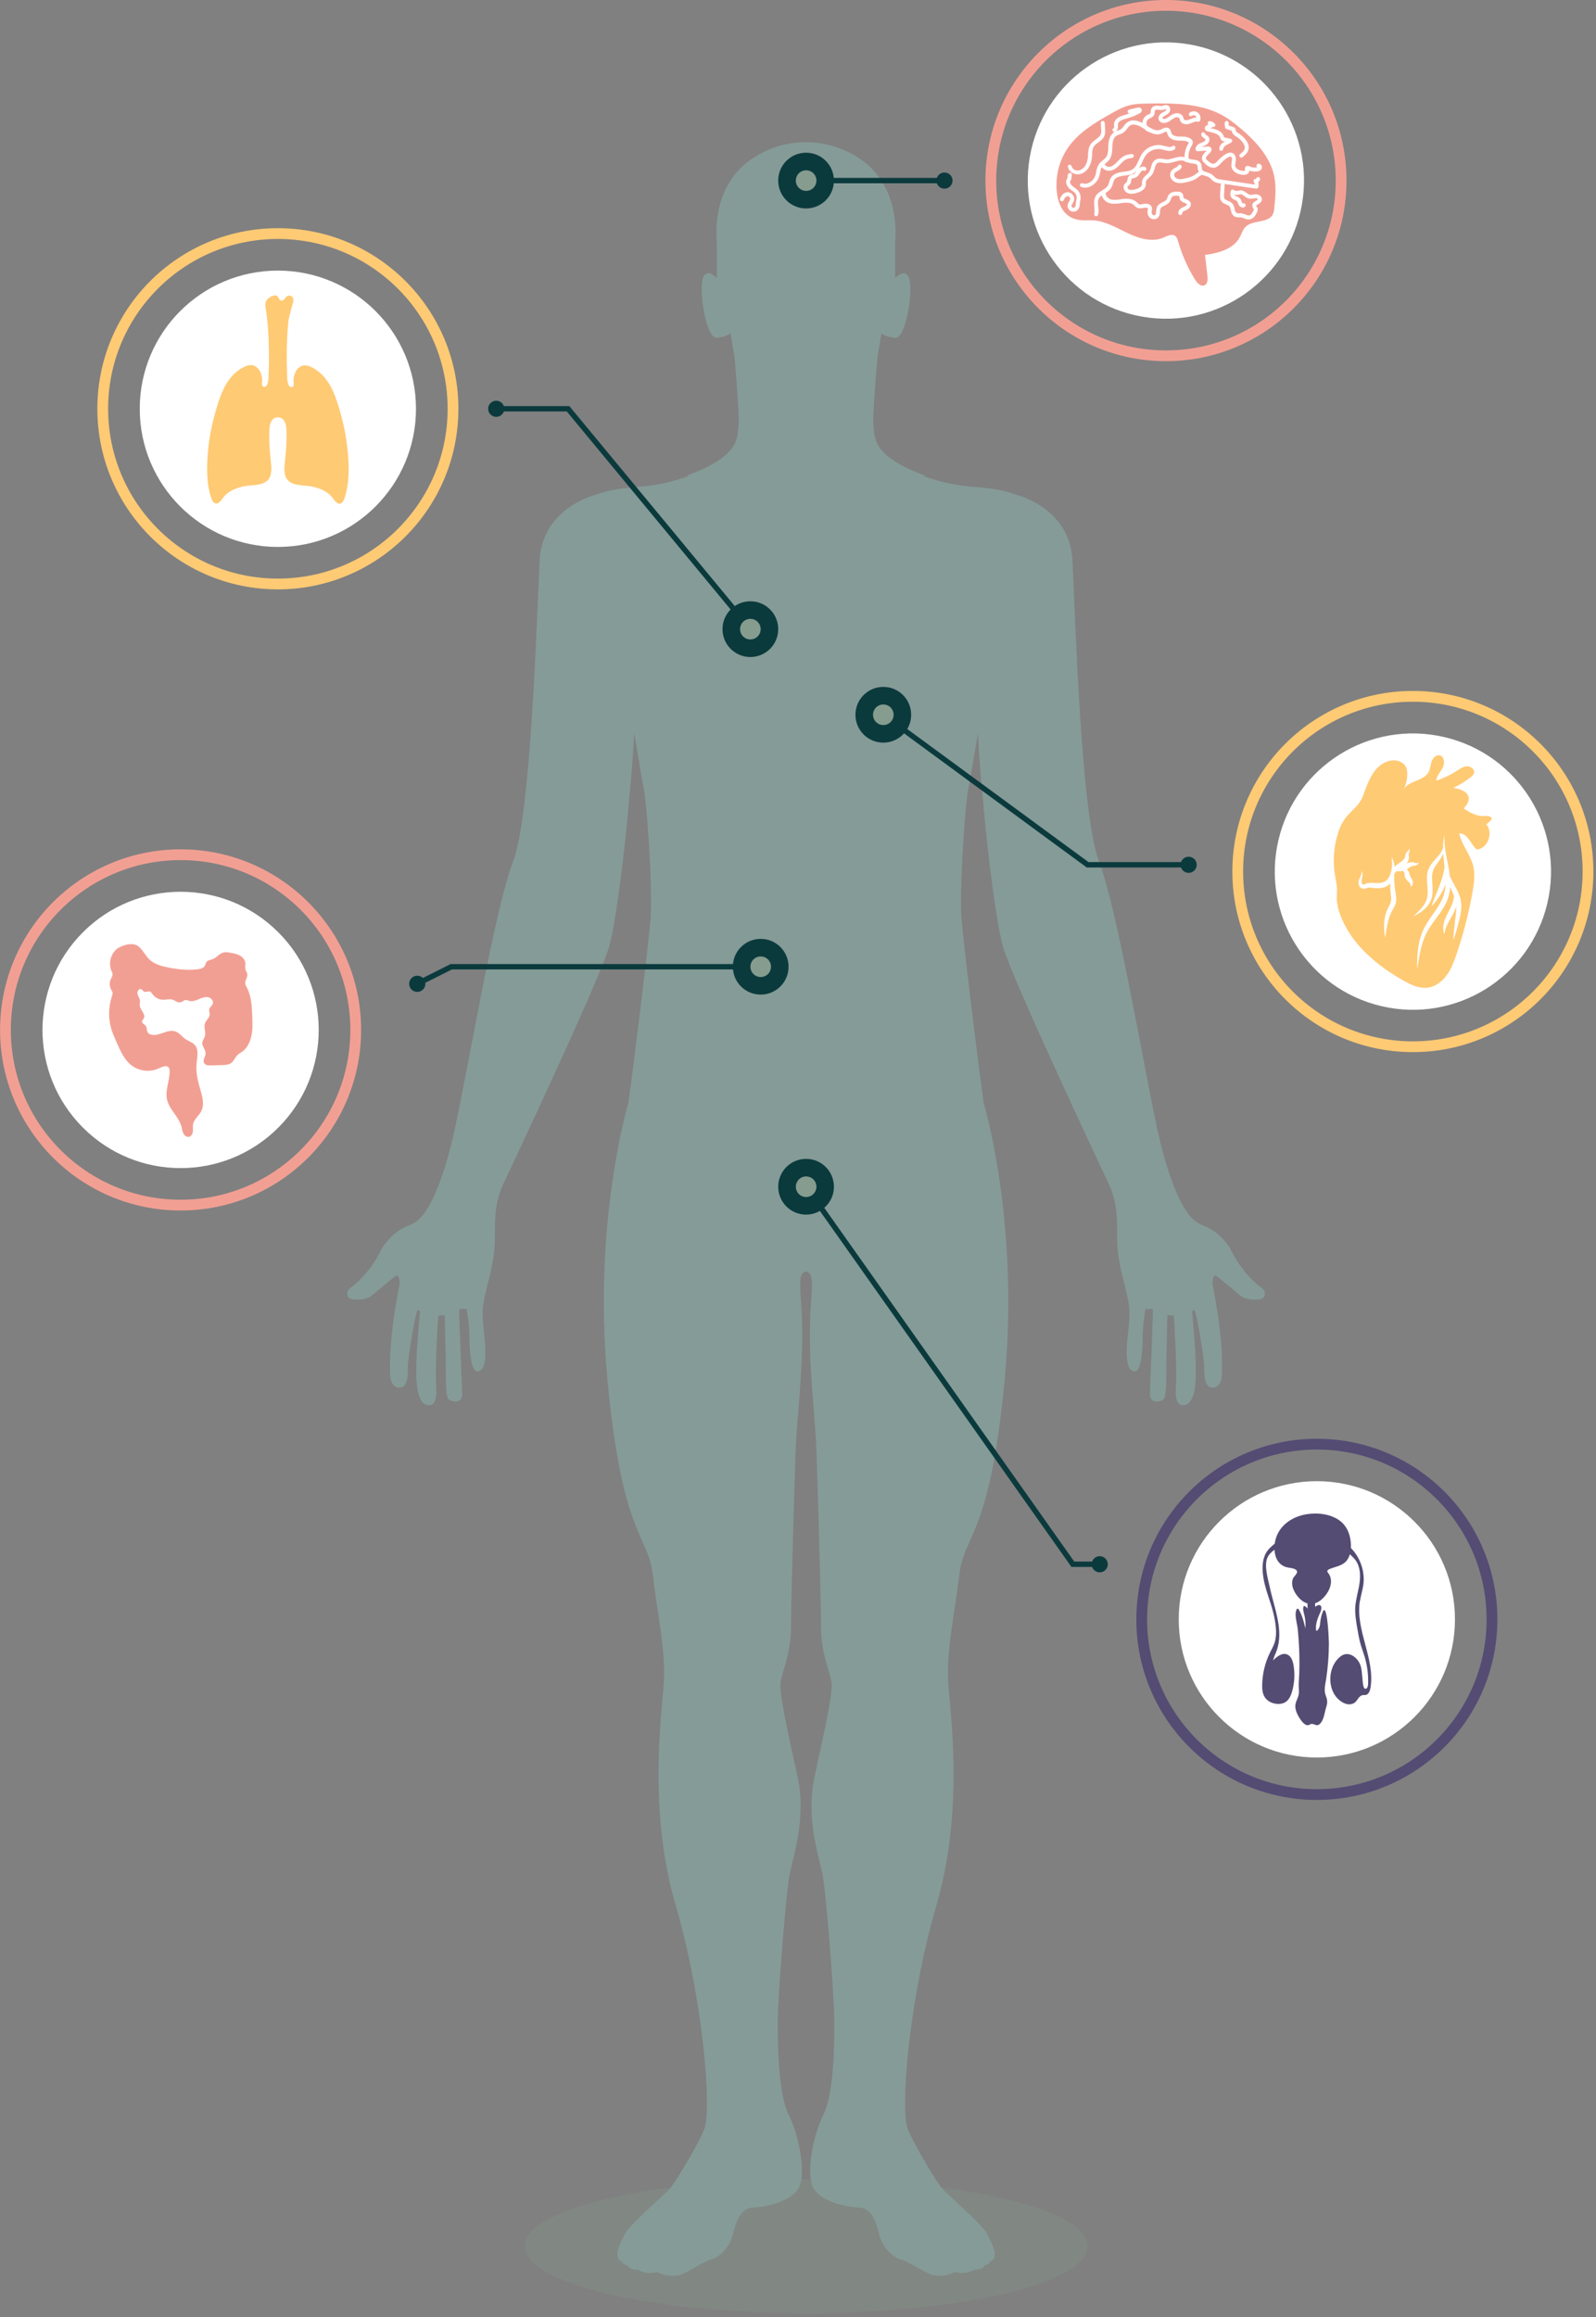 <svg width="144" height="209" viewBox="0 0 144 209" fill="none" xmlns="http://www.w3.org/2000/svg">
<rect x="0" y="0" width="144" height="209" fill="#808080" stroke="none"/>
<g clip-path="url(#clip0_3669_11355)">
<g style="mix-blend-mode:multiply" opacity="0.27">
<path d="M72.728 208.626C86.759 208.626 98.133 205.923 98.133 202.588C98.133 199.252 86.759 196.549 72.728 196.549C58.698 196.549 47.324 199.252 47.324 202.588C47.324 205.923 58.698 208.626 72.728 208.626Z" fill="#859C8E"/>
</g>
<path d="M61.913 42.912C66.755 41.152 66.502 39.519 66.629 38.449C66.755 37.379 66.249 31.973 66.249 31.973C66.249 31.973 66.279 32.318 65.914 30.052C65.642 30.266 65.233 30.417 64.679 30.465C63.678 30.548 63.041 26.148 63.415 25.098C63.794 24.047 64.679 25.098 64.679 25.098V21.908C64.441 19.04 65.253 16.176 67.669 14.445C70.538 12.393 74.287 12.296 77.281 14.124C80.024 15.796 81.02 18.811 80.763 21.913V25.102C80.763 25.102 81.648 24.052 82.027 25.102C82.406 26.153 81.764 30.553 80.763 30.47C80.213 30.422 79.805 30.276 79.528 30.057C79.163 32.323 79.192 31.977 79.192 31.977C79.192 31.977 78.692 37.384 78.813 38.454C78.939 39.523 78.687 41.157 83.529 42.917H83.276C87.244 44.361 88.766 43.564 91.673 44.614C92.262 44.77 96.526 46.058 96.759 50.507C97.012 55.286 97.513 73.397 99.151 77.676C100.79 81.955 103.051 95.413 104.31 101.325C104.31 101.325 105.19 105.978 106.702 108.682C108.209 111.385 108.841 109.688 110.917 112.454C110.917 112.454 111.953 114.813 113.81 116.135C113.81 116.135 114.253 116.388 114.092 116.889C113.937 117.389 112.425 117.268 111.953 116.889C111.481 116.509 109.814 115.065 109.658 115.031C109.502 115.002 109.313 115.474 109.439 116.067C109.566 116.665 110.353 120.564 110.256 123.676C110.256 123.676 110.348 125.091 109.468 125.154C108.588 125.217 108.652 123.803 108.652 123.205C108.652 122.606 108.024 118.581 107.772 118.143L107.553 118.27C107.553 118.27 107.898 121.76 107.898 123.647C107.898 125.533 107.582 126.632 106.862 126.73C106.138 126.822 106.012 126.068 106.109 124.78C106.201 123.491 105.953 118.931 105.89 118.649L105.326 118.62C105.326 118.62 105.263 121.605 105.234 122.772C105.204 123.939 105.297 125.918 104.981 126.2C104.665 126.482 103.756 126.579 103.756 125.791C103.756 125.003 104.072 118.211 104.008 118.056H103.347C103.347 118.056 103.094 119.563 103.094 120.569C103.094 121.576 103.002 123.652 102.404 123.681C101.806 123.71 101.49 122.864 101.743 120.569C101.995 118.274 101.995 117.992 101.49 115.979C100.989 113.967 100.765 112.994 100.799 111.108C100.829 109.221 100.581 107.996 100.109 106.926C100.109 106.926 91.304 88.309 90.487 85.353C89.67 82.397 88.727 73.091 88.727 72.459C88.727 72.269 88.401 69.683 88.236 66.129L87.443 70.762C87.103 71.871 86.558 79.879 86.753 82.854C86.86 84.488 88.26 96.06 88.766 99.521C88.766 99.521 91.975 110.15 90.652 124.362C89.33 138.574 87.006 138.326 86.563 141.972C86.121 145.619 85.367 148.954 85.557 151.784C85.746 154.613 87.001 163.229 84.487 171.845C81.973 180.46 81.215 190.335 81.91 192.032C82.606 193.729 84.614 196.938 84.993 197.375C85.372 197.818 88.639 200.648 89.019 201.401C89.019 201.401 89.709 202.626 89.743 203.195C89.772 203.759 89.553 203.92 89.364 203.949C89.364 203.949 89.237 204.294 88.863 204.294C88.863 204.294 88.644 204.766 87.92 204.703C87.92 204.703 87.195 205.203 86.16 204.921C86.16 204.921 84.871 205.626 83.675 205.009C82.479 204.387 81.818 203.915 81.191 203.759C80.563 203.604 79.586 202.626 79.333 201.557C79.081 200.487 78.643 199.135 77.539 199.106C76.44 199.077 73.64 198.542 73.231 196.967C72.823 195.392 73.421 192.47 74.301 190.709C75.181 188.949 75.308 184.768 75.273 182.157C75.244 179.546 74.52 170.551 74.204 169.015C73.888 167.474 72.697 163.954 73.479 160.302C74.262 156.651 75.176 152.785 75.021 151.716C74.865 150.646 74.077 149.202 74.077 146.654C74.077 144.107 73.761 133.604 73.669 130.901C73.577 128.198 73.042 124.026 73.071 120.064C73.1 116.402 73.64 114.89 72.726 114.681C71.812 114.89 72.351 116.398 72.381 120.064C72.41 124.026 71.88 128.193 71.782 130.901C71.69 133.604 71.374 144.107 71.374 146.654C71.374 149.202 70.587 150.646 70.431 151.716C70.275 152.785 71.184 156.651 71.972 160.302C72.76 163.949 71.564 167.474 71.248 169.015C70.932 170.556 70.212 179.551 70.178 182.157C70.149 184.768 70.27 188.949 71.15 190.709C72.031 192.47 72.629 195.397 72.22 196.967C71.812 198.537 69.011 199.072 67.912 199.106C66.814 199.135 66.371 200.492 66.118 201.557C65.865 202.626 64.893 203.599 64.261 203.759C63.629 203.92 62.972 204.387 61.776 205.009C60.58 205.631 59.292 204.921 59.292 204.921C58.256 205.203 57.532 204.703 57.532 204.703C56.807 204.766 56.589 204.294 56.589 204.294C56.209 204.294 56.088 203.949 56.088 203.949C55.898 203.92 55.679 203.759 55.709 203.195C55.738 202.631 56.433 201.401 56.433 201.401C56.812 200.648 60.08 197.818 60.459 197.375C60.838 196.933 62.851 193.729 63.541 192.032C64.232 190.335 63.478 180.46 60.964 171.845C58.451 163.229 59.705 154.613 59.895 151.784C60.084 148.954 59.331 145.619 58.888 141.972C58.446 138.326 56.122 138.574 54.799 124.362C53.477 110.15 56.686 99.521 56.686 99.521C57.187 96.064 58.592 84.488 58.699 82.854C58.893 79.879 58.349 71.871 58.008 70.762L57.216 66.129C57.046 69.683 56.725 72.269 56.725 72.459C56.725 73.086 55.782 82.397 54.965 85.353C54.148 88.309 45.343 106.926 45.343 106.926C44.871 107.996 44.618 109.221 44.652 111.108C44.681 112.994 44.463 113.971 43.962 115.979C43.461 117.992 43.461 118.274 43.709 120.569C43.962 122.864 43.646 123.715 43.048 123.681C42.45 123.652 42.357 121.576 42.357 120.569C42.357 119.563 42.104 118.056 42.104 118.056H41.443C41.38 118.211 41.696 125.003 41.696 125.791C41.696 126.579 40.782 126.482 40.471 126.2C40.155 125.918 40.252 123.934 40.218 122.772C40.189 121.61 40.126 118.62 40.126 118.62L39.562 118.649C39.498 118.931 39.246 123.491 39.343 124.78C39.44 126.068 39.314 126.822 38.589 126.73C37.865 126.637 37.554 125.533 37.554 123.647C37.554 121.76 37.899 118.27 37.899 118.27L37.68 118.143C37.427 118.586 36.8 122.606 36.8 123.205C36.8 123.803 36.863 125.217 35.983 125.154C35.103 125.091 35.195 123.676 35.195 123.676C35.103 120.564 35.886 116.665 36.012 116.067C36.139 115.469 35.949 114.997 35.794 115.031C35.638 115.061 33.97 116.509 33.499 116.889C33.027 117.268 31.52 117.389 31.359 116.889C31.199 116.388 31.641 116.135 31.641 116.135C33.499 114.813 34.534 112.454 34.534 112.454C36.61 109.688 37.237 111.385 38.75 108.682C40.257 105.978 41.142 101.325 41.142 101.325C42.401 95.413 44.662 81.955 46.3 77.676C47.939 73.397 48.44 55.286 48.693 50.507C48.926 46.058 53.19 44.77 53.778 44.614C56.686 43.564 58.208 44.361 62.175 42.917" fill="#859B97"/>
<path d="M75.242 16.287C75.242 17.673 74.119 18.801 72.728 18.801C71.338 18.801 70.215 17.678 70.215 16.287C70.215 14.897 71.338 13.773 72.728 13.773C74.119 13.773 75.242 14.897 75.242 16.287Z" fill="#0B3A3D"/>
<path d="M73.662 16.287C73.662 16.798 73.249 17.216 72.733 17.216C72.218 17.216 71.805 16.802 71.805 16.287C71.805 15.772 72.218 15.358 72.733 15.358C73.249 15.358 73.662 15.772 73.662 16.287Z" fill="#859C8E"/>
<path d="M74.438 16.287H85.246" stroke="#0B3A3D" stroke-width="0.486" stroke-miterlimit="10"/>
<path d="M85.214 17.016C85.617 17.016 85.943 16.69 85.943 16.287C85.943 15.884 85.617 15.558 85.214 15.558C84.811 15.558 84.484 15.884 84.484 16.287C84.484 16.69 84.811 17.016 85.214 17.016Z" fill="#0B3A3D"/>
<path d="M117.472 18.409C118.646 11.628 114.1 5.179 107.319 4.005C100.537 2.831 94.088 7.377 92.914 14.159C91.741 20.94 96.287 27.389 103.068 28.563C109.849 29.737 116.298 25.191 117.472 18.409Z" fill="white"/>
<path d="M105.2 32.089C113.927 32.089 121.002 25.014 121.002 16.287C121.002 7.56 113.927 0.485 105.2 0.485C96.473 0.485 89.398 7.56 89.398 16.287C89.398 25.014 96.473 32.089 105.2 32.089Z" stroke="#F29F93" stroke-width="0.972" stroke-miterlimit="10"/>
<path d="M114.989 16C114.625 14.075 113.146 12.562 111.625 11.328C111.289 11.055 110.944 10.793 110.574 10.564C108.532 9.3 105.98 9.3 103.578 9.339C102.999 9.349 102.411 9.358 101.852 9.509C101.278 9.665 100.758 9.956 100.243 10.248C98.837 11.046 97.403 11.892 96.45 13.194C95.828 14.045 95.439 15.071 95.346 16.126C95.21 17.648 95.565 19.588 97.388 19.841C97.792 19.899 98.201 19.846 98.604 19.87C99.727 19.933 100.729 20.546 101.745 21.027C102.761 21.509 103.957 21.873 104.988 21.426C105.323 21.28 105.717 21.061 106.019 21.27C106.189 21.387 106.252 21.601 106.306 21.8C106.651 23.011 107.171 24.168 107.837 25.238C108.027 25.539 108.357 25.875 108.678 25.729C108.97 25.598 108.98 25.189 108.941 24.868C108.868 24.246 108.795 23.619 108.722 22.996C109.928 22.826 111.275 22.476 111.853 21.407C112.023 21.095 112.116 20.731 112.364 20.478C113.025 19.797 114.454 20.162 114.858 19.306C114.936 19.136 114.955 18.946 114.975 18.762C115.067 17.838 115.155 16.904 114.984 15.995L114.989 16ZM110.691 10.905C110.788 10.909 110.861 10.997 110.856 11.094C110.856 11.172 110.856 11.25 110.866 11.323C110.993 11.361 111.119 11.405 111.245 11.449C111.294 11.469 111.382 11.498 111.445 11.585C111.489 11.648 111.498 11.716 111.503 11.765V11.794C111.527 11.882 111.644 11.96 111.761 12.033L111.805 12.062C112.053 12.222 112.271 12.431 112.441 12.674C112.626 12.937 112.699 13.19 112.66 13.423C112.612 13.749 112.364 13.972 112.111 14.177C112.077 14.201 112.038 14.216 111.999 14.216C111.946 14.216 111.897 14.191 111.863 14.148C111.8 14.07 111.814 13.958 111.892 13.899C112.096 13.734 112.281 13.574 112.31 13.37C112.33 13.229 112.276 13.063 112.15 12.879C112.009 12.674 111.824 12.494 111.615 12.363L111.571 12.339C111.411 12.237 111.207 12.11 111.158 11.872C111.158 11.857 111.153 11.838 111.148 11.819C111.148 11.814 111.148 11.809 111.148 11.799C111.138 11.799 111.129 11.789 111.124 11.789C110.968 11.736 110.813 11.682 110.662 11.639C110.599 11.619 110.555 11.571 110.54 11.512C110.506 11.371 110.492 11.225 110.502 11.079C110.506 10.982 110.594 10.909 110.691 10.914V10.905ZM108.703 11.532C108.732 11.4 108.844 11.323 108.882 11.303C108.926 11.274 108.975 11.25 109.019 11.23C108.98 11.191 108.96 11.138 108.965 11.079C108.975 10.982 109.067 10.914 109.164 10.924C109.335 10.943 109.495 11.026 109.607 11.157C109.651 11.206 109.665 11.274 109.641 11.337C109.617 11.4 109.563 11.444 109.5 11.454C109.393 11.469 109.286 11.502 109.189 11.546C109.228 11.556 109.267 11.566 109.305 11.571C109.461 11.605 109.617 11.639 109.772 11.702C109.967 11.775 110.307 11.955 110.424 12.315L110.433 12.348C110.433 12.348 110.448 12.392 110.453 12.397C110.453 12.397 110.482 12.397 110.497 12.402L111.036 12.524C111.104 12.538 111.158 12.597 111.172 12.665C111.187 12.733 111.158 12.806 111.095 12.844C111.002 12.908 110.905 12.951 110.813 13C110.735 13.039 110.662 13.073 110.589 13.122C110.448 13.214 110.365 13.326 110.361 13.433C110.361 13.53 110.278 13.603 110.185 13.603H110.181C110.083 13.603 110.006 13.515 110.01 13.418C110.02 13.194 110.161 12.976 110.404 12.82C110.438 12.801 110.467 12.781 110.502 12.762L110.424 12.742C110.365 12.728 110.283 12.708 110.21 12.645C110.142 12.582 110.117 12.504 110.103 12.446L110.093 12.421C110.04 12.261 109.879 12.12 109.651 12.033C109.519 11.984 109.378 11.95 109.233 11.916C109.13 11.892 109.023 11.867 108.926 11.838C108.887 11.828 108.81 11.804 108.756 11.726C108.717 11.668 108.703 11.6 108.717 11.532H108.703ZM96.484 14.862C96.581 14.843 96.674 14.901 96.693 14.998C96.742 15.227 97.009 15.402 97.272 15.378C97.525 15.358 97.782 15.178 97.938 14.911C98.069 14.682 98.147 14.4 98.171 14.016V13.895C98.191 13.637 98.205 13.34 98.356 13.088C98.483 12.869 98.682 12.718 98.871 12.577C99.066 12.431 99.246 12.295 99.319 12.105C99.372 11.96 99.362 11.789 99.353 11.619L99.319 11.099C99.314 11.002 99.387 10.919 99.484 10.909C99.581 10.9 99.664 10.977 99.674 11.075L99.708 11.59C99.717 11.775 99.732 12.008 99.654 12.227C99.547 12.514 99.314 12.689 99.085 12.854C98.915 12.981 98.755 13.102 98.662 13.258C98.56 13.438 98.546 13.666 98.536 13.904V14.031C98.502 14.473 98.409 14.804 98.249 15.081C98.03 15.45 97.68 15.689 97.306 15.723C97.281 15.723 97.257 15.723 97.233 15.723C96.82 15.723 96.431 15.436 96.353 15.057C96.333 14.959 96.392 14.867 96.489 14.848L96.484 14.862ZM97.5 17.916C97.496 17.979 97.481 18.042 97.466 18.105C97.457 18.144 97.447 18.183 97.442 18.222C97.432 18.27 97.427 18.324 97.427 18.378C97.413 18.557 97.393 18.766 97.243 18.927C97.141 19.034 96.995 19.092 96.849 19.092C96.771 19.092 96.693 19.078 96.625 19.044C96.421 18.946 96.299 18.713 96.329 18.489C96.348 18.358 96.411 18.256 96.47 18.163C96.508 18.105 96.543 18.047 96.557 17.993C96.576 17.93 96.557 17.852 96.508 17.789C96.46 17.726 96.397 17.692 96.333 17.692C96.178 17.692 96.037 17.862 95.983 18.032C95.954 18.125 95.852 18.178 95.76 18.144C95.667 18.115 95.614 18.013 95.648 17.92C95.74 17.629 95.993 17.337 96.333 17.337C96.504 17.337 96.679 17.424 96.79 17.575C96.907 17.726 96.946 17.92 96.897 18.086C96.868 18.188 96.815 18.275 96.771 18.348C96.727 18.421 96.688 18.48 96.679 18.543C96.669 18.611 96.713 18.694 96.776 18.727C96.839 18.757 96.931 18.742 96.98 18.689C97.048 18.616 97.058 18.494 97.068 18.353C97.073 18.29 97.077 18.232 97.087 18.168C97.097 18.12 97.106 18.076 97.116 18.027C97.126 17.979 97.141 17.93 97.145 17.877C97.16 17.731 97.121 17.58 97.034 17.463C96.956 17.361 96.844 17.279 96.727 17.191C96.645 17.133 96.562 17.07 96.484 17.002C96.236 16.773 96.09 16.394 96.28 16.107C96.29 16.092 96.299 16.078 96.309 16.063C96.319 16.053 96.329 16.034 96.333 16.029C96.333 16.019 96.333 15.98 96.333 15.951C96.329 15.869 96.324 15.762 96.397 15.66C96.455 15.582 96.567 15.562 96.645 15.621C96.722 15.679 96.742 15.791 96.683 15.869C96.683 15.869 96.683 15.908 96.683 15.932C96.683 16 96.693 16.078 96.659 16.165C96.64 16.214 96.615 16.248 96.591 16.277L96.572 16.301C96.494 16.418 96.586 16.617 96.722 16.744C96.786 16.802 96.859 16.856 96.931 16.909C97.068 17.006 97.204 17.108 97.316 17.254C97.457 17.444 97.52 17.687 97.491 17.916H97.5ZM113.837 18.052C113.798 18.256 113.628 18.353 113.487 18.436C113.438 18.465 113.341 18.523 113.331 18.548C113.331 18.562 113.356 18.601 113.375 18.625C113.419 18.689 113.467 18.762 113.477 18.869C113.487 18.976 113.443 19.068 113.419 19.126C113.331 19.316 113.151 19.719 112.772 19.788C112.733 19.792 112.699 19.797 112.66 19.797C112.505 19.797 112.359 19.739 112.232 19.69C112.14 19.656 112.057 19.622 111.98 19.608C111.926 19.598 111.868 19.603 111.814 19.603C111.678 19.603 111.532 19.603 111.386 19.52C111.158 19.389 111.1 19.151 111.051 18.937C111.017 18.8 110.988 18.669 110.915 18.591C110.856 18.528 110.754 18.484 110.647 18.445C110.502 18.387 110.331 18.319 110.215 18.168C110.064 17.964 110.079 17.706 110.088 17.532L110.137 16.666C110.137 16.622 110.156 16.583 110.185 16.554L110.049 16.535C109.884 16.51 109.694 16.481 109.529 16.374C109.432 16.316 109.359 16.238 109.286 16.165C109.233 16.112 109.179 16.058 109.126 16.019C109.033 15.956 108.902 15.912 108.771 15.873C108.698 15.849 108.62 15.825 108.542 15.796C108.469 15.771 108.372 15.796 108.304 15.839C108.236 15.878 108.173 15.927 108.109 15.98C108.061 16.019 108.007 16.063 107.954 16.097C107.686 16.277 107.385 16.355 107.049 16.433C106.884 16.471 106.69 16.515 106.481 16.515C106.432 16.515 106.383 16.515 106.33 16.506C106.024 16.471 105.771 16.306 105.649 16.073C105.532 15.844 105.562 15.548 105.727 15.358C105.819 15.251 105.941 15.183 106.048 15.13C106.155 15.071 106.247 15.023 106.286 14.95C106.33 14.862 106.437 14.828 106.524 14.872C106.612 14.916 106.646 15.023 106.602 15.11C106.515 15.285 106.354 15.368 106.218 15.441C106.131 15.489 106.048 15.533 105.999 15.591C105.931 15.674 105.917 15.81 105.97 15.912C106.048 16.063 106.228 16.136 106.374 16.151C106.554 16.175 106.743 16.136 106.972 16.083C107.273 16.015 107.536 15.946 107.754 15.801C107.803 15.767 107.847 15.732 107.891 15.698C107.964 15.64 108.041 15.577 108.134 15.528C108.148 15.523 108.158 15.519 108.173 15.514C108.158 15.489 108.139 15.46 108.129 15.431C108.08 15.324 108.07 15.212 108.066 15.115C108.061 15.027 108.051 14.95 108.022 14.901C107.964 14.794 107.823 14.775 107.599 14.745C107.443 14.726 107.268 14.702 107.113 14.624C107.059 14.639 107.001 14.629 106.957 14.595C106.758 14.43 106.437 14.463 106.208 14.527C106.131 14.546 106.053 14.57 105.975 14.59C105.737 14.658 105.494 14.731 105.231 14.721C105.129 14.721 105.032 14.702 104.934 14.682C104.745 14.648 104.58 14.624 104.448 14.692C104.298 14.775 104.244 14.969 104.181 15.193C104.132 15.368 104.079 15.553 103.972 15.713C103.889 15.835 103.782 15.932 103.675 16.024C103.534 16.151 103.408 16.262 103.393 16.399C103.393 16.433 103.393 16.471 103.393 16.506C103.393 16.554 103.393 16.608 103.393 16.656C103.354 17.016 103.029 17.288 102.489 17.42C102.358 17.449 102.221 17.478 102.08 17.478C101.954 17.478 101.832 17.459 101.716 17.4C101.55 17.322 101.424 17.157 101.39 16.972C101.361 16.822 101.39 16.676 101.487 16.569C101.526 16.525 101.57 16.496 101.604 16.467C101.628 16.447 101.657 16.428 101.667 16.413C101.696 16.379 101.706 16.311 101.716 16.238C101.735 16.117 101.76 15.971 101.876 15.859C101.973 15.767 102.1 15.742 102.197 15.723C102.241 15.713 102.285 15.703 102.319 15.694C102.406 15.655 102.474 15.553 102.547 15.446C102.547 15.446 102.552 15.436 102.557 15.431C102.499 15.489 102.435 15.538 102.362 15.587C102.085 15.762 101.774 15.801 101.473 15.835C101.414 15.839 101.361 15.849 101.302 15.859C100.909 15.917 100.656 16.034 100.534 16.228C100.481 16.316 100.447 16.423 100.418 16.54C100.384 16.661 100.345 16.788 100.277 16.909C100.155 17.123 99.97 17.259 99.776 17.386C99.751 17.478 99.776 17.57 99.805 17.629C99.878 17.789 100.038 17.925 100.213 17.979C100.486 18.061 100.782 18.018 101.098 17.979C101.166 17.969 101.23 17.959 101.298 17.95C101.862 17.881 102.27 17.969 102.542 18.217C102.571 18.241 102.601 18.27 102.625 18.3C102.674 18.348 102.717 18.392 102.761 18.416C102.849 18.46 102.975 18.431 103.111 18.407C103.15 18.397 103.194 18.392 103.233 18.382C103.524 18.334 103.86 18.431 103.928 18.723C103.952 18.83 103.933 18.927 103.918 19.005C103.918 19.024 103.909 19.048 103.909 19.068C103.889 19.185 103.928 19.306 103.996 19.369C104.059 19.428 104.171 19.437 104.225 19.389C104.288 19.335 104.302 19.233 104.317 19.068C104.327 18.932 104.341 18.771 104.414 18.63C104.526 18.421 104.73 18.319 104.915 18.232C105.051 18.163 105.182 18.1 105.25 18.003C105.28 17.954 105.304 17.896 105.328 17.828C105.362 17.731 105.401 17.624 105.484 17.527C105.703 17.269 106.077 17.284 106.276 17.288C106.369 17.288 106.544 17.298 106.66 17.429C106.748 17.527 106.758 17.638 106.767 17.726C106.767 17.765 106.777 17.804 106.787 17.828C106.811 17.881 106.913 17.925 107.011 17.964C107.166 18.027 107.375 18.11 107.434 18.339C107.497 18.591 107.322 18.83 106.962 18.976C106.767 19.053 106.665 19.136 106.67 19.204C106.68 19.301 106.607 19.389 106.51 19.398C106.413 19.408 106.325 19.335 106.315 19.238C106.291 18.995 106.466 18.796 106.826 18.65C106.986 18.587 107.098 18.489 107.083 18.426C107.074 18.378 106.991 18.343 106.874 18.295C106.729 18.236 106.544 18.163 106.461 17.979C106.427 17.906 106.417 17.833 106.413 17.775C106.413 17.741 106.403 17.687 106.393 17.672C106.388 17.663 106.359 17.653 106.257 17.648C106.062 17.643 105.849 17.643 105.746 17.76C105.708 17.809 105.683 17.877 105.654 17.95C105.625 18.027 105.596 18.115 105.537 18.198C105.416 18.378 105.231 18.47 105.061 18.548C104.91 18.621 104.779 18.684 104.721 18.796C104.682 18.873 104.672 18.98 104.662 19.092C104.648 19.277 104.628 19.506 104.443 19.661C104.356 19.734 104.239 19.773 104.122 19.773C103.991 19.773 103.855 19.724 103.748 19.632C103.588 19.486 103.505 19.248 103.544 19.014C103.544 18.985 103.554 18.961 103.558 18.932C103.568 18.883 103.578 18.834 103.573 18.805C103.558 18.742 103.417 18.708 103.281 18.732C103.247 18.737 103.208 18.747 103.174 18.752C102.994 18.791 102.79 18.83 102.596 18.732C102.499 18.684 102.426 18.611 102.362 18.548C102.338 18.523 102.319 18.504 102.294 18.48C102.1 18.305 101.784 18.246 101.327 18.3C101.264 18.309 101.2 18.319 101.132 18.324C100.792 18.373 100.442 18.421 100.097 18.319C99.824 18.236 99.586 18.032 99.469 17.779C99.445 17.726 99.426 17.668 99.416 17.614C99.304 17.697 99.207 17.779 99.149 17.891C99.037 18.096 99.061 18.353 99.09 18.625C99.115 18.869 99.139 19.121 99.071 19.369C99.051 19.447 98.978 19.501 98.901 19.501C98.886 19.501 98.871 19.501 98.857 19.496C98.76 19.471 98.706 19.374 98.73 19.277C98.779 19.087 98.76 18.878 98.74 18.655C98.711 18.343 98.677 18.018 98.842 17.721C98.983 17.459 99.231 17.303 99.465 17.157C99.669 17.031 99.858 16.909 99.96 16.734C100.009 16.651 100.038 16.549 100.068 16.442C100.106 16.311 100.145 16.17 100.228 16.039C100.408 15.752 100.738 15.577 101.244 15.509C101.302 15.499 101.361 15.494 101.419 15.485C101.696 15.45 101.959 15.416 102.168 15.285C102.445 15.11 102.586 14.794 102.742 14.454C102.844 14.225 102.951 13.992 103.101 13.788C103.51 13.243 104.229 12.976 104.891 13.122C104.959 13.136 105.032 13.156 105.105 13.175C105.416 13.258 105.63 13.306 105.766 13.185C105.839 13.122 105.951 13.126 106.014 13.199C106.077 13.272 106.072 13.384 105.999 13.452C105.708 13.705 105.323 13.603 105.012 13.52C104.944 13.501 104.881 13.486 104.813 13.472C104.293 13.355 103.704 13.574 103.383 14.002C103.252 14.177 103.16 14.381 103.063 14.6C102.975 14.794 102.883 14.993 102.761 15.173C102.926 15.037 103.14 14.964 103.34 15.076C103.427 15.125 103.456 15.232 103.408 15.319C103.359 15.407 103.252 15.436 103.165 15.387C103.106 15.353 102.985 15.426 102.907 15.538C102.883 15.572 102.858 15.606 102.839 15.64C102.747 15.781 102.64 15.942 102.45 16.019C102.387 16.049 102.319 16.058 102.26 16.073C102.197 16.087 102.139 16.097 102.114 16.122C102.085 16.151 102.076 16.219 102.061 16.297C102.046 16.404 102.022 16.53 101.935 16.642C101.896 16.69 101.847 16.729 101.808 16.758C101.784 16.778 101.76 16.792 101.745 16.812C101.725 16.836 101.716 16.87 101.725 16.914C101.74 16.987 101.794 17.06 101.862 17.094C102.012 17.167 102.212 17.133 102.401 17.089C102.581 17.045 103.004 16.914 103.038 16.632C103.038 16.598 103.038 16.564 103.038 16.53C103.038 16.476 103.038 16.418 103.043 16.365C103.077 16.097 103.272 15.922 103.442 15.771C103.534 15.689 103.622 15.611 103.68 15.523C103.753 15.412 103.797 15.266 103.84 15.11C103.913 14.848 103.996 14.546 104.283 14.391C104.516 14.264 104.769 14.308 104.998 14.347C105.09 14.361 105.173 14.376 105.255 14.381C105.46 14.391 105.664 14.327 105.883 14.264C105.965 14.24 106.048 14.216 106.126 14.196C106.413 14.123 106.665 14.118 106.874 14.177C106.874 13.768 106.981 13.355 107.19 13.005C107.215 12.966 107.263 12.883 107.259 12.854C107.259 12.854 107.254 12.844 107.224 12.825C107.04 12.694 106.782 12.689 106.51 12.684C106.456 12.684 106.403 12.684 106.354 12.684C105.839 12.669 105.474 12.47 105.353 12.139C105.338 12.101 105.328 12.057 105.314 12.018C105.299 11.964 105.285 11.906 105.26 11.887C105.216 11.848 105.075 11.916 104.964 11.974C104.92 11.994 104.876 12.018 104.837 12.037C104.463 12.203 104.074 12.096 103.738 11.925C103.729 11.925 103.714 11.925 103.704 11.925C103.534 11.882 103.388 11.784 103.276 11.653C103.252 11.639 103.228 11.624 103.208 11.605C102.824 11.347 102.294 11.089 101.944 11.332C101.847 11.4 101.774 11.502 101.691 11.61C101.594 11.736 101.492 11.872 101.346 11.969C101.23 12.047 101.108 12.091 100.986 12.135C100.884 12.169 100.792 12.203 100.714 12.251C100.5 12.392 100.384 12.694 100.364 13.17V13.282C100.345 13.656 100.33 14.079 100.087 14.41C99.985 14.546 99.863 14.648 99.742 14.745C99.713 14.77 99.678 14.794 99.649 14.818C99.674 14.843 99.698 14.867 99.722 14.891C99.742 14.916 99.766 14.935 99.785 14.955C99.922 15.081 100.155 15.062 100.311 14.989C100.515 14.896 100.68 14.721 100.845 14.551C101.02 14.366 101.225 14.152 101.487 14.036C101.687 13.943 101.905 13.914 102.095 13.89C102.192 13.875 102.28 13.943 102.294 14.04C102.309 14.138 102.241 14.225 102.144 14.24C101.969 14.264 101.789 14.289 101.633 14.357C101.429 14.449 101.264 14.624 101.098 14.794C100.923 14.979 100.719 15.193 100.452 15.309C100.32 15.368 100.179 15.397 100.048 15.397C99.854 15.397 99.674 15.334 99.542 15.212C99.513 15.188 99.484 15.154 99.455 15.125C99.445 15.11 99.426 15.091 99.406 15.076C99.329 15.217 99.29 15.387 99.256 15.567C99.236 15.679 99.212 15.791 99.178 15.903C99.061 16.282 98.769 16.627 98.414 16.802C98.127 16.943 97.821 16.963 97.549 16.86C97.457 16.826 97.413 16.724 97.447 16.632C97.481 16.54 97.583 16.496 97.675 16.53C97.904 16.617 98.118 16.554 98.254 16.486C98.526 16.355 98.75 16.092 98.837 15.801C98.867 15.703 98.886 15.606 98.906 15.499C98.949 15.271 98.998 15.037 99.139 14.828C99.144 14.818 99.153 14.814 99.158 14.804C99.173 14.755 99.207 14.711 99.251 14.687C99.333 14.6 99.421 14.527 99.508 14.454C99.615 14.366 99.717 14.284 99.795 14.181C99.975 13.938 99.99 13.588 99.999 13.248V13.131C100.029 12.533 100.199 12.139 100.515 11.93C100.544 11.911 100.573 11.901 100.602 11.887C100.583 11.892 100.568 11.896 100.549 11.896C100.476 11.896 100.408 11.853 100.384 11.78C100.35 11.687 100.398 11.585 100.491 11.551C100.5 11.546 100.52 11.512 100.52 11.459C100.52 11.42 100.52 11.381 100.52 11.347C100.52 11.284 100.51 11.216 100.52 11.138C100.559 10.841 100.807 10.593 101.22 10.447C101.341 10.404 101.468 10.37 101.594 10.331C101.672 10.306 101.75 10.287 101.828 10.263C101.857 10.253 101.886 10.243 101.91 10.233C101.832 10.233 101.764 10.175 101.75 10.097C101.725 10 101.789 9.908 101.881 9.883L102.625 9.708C102.678 9.694 102.815 9.674 102.917 9.747C102.975 9.786 103.009 9.845 103.019 9.917C103.029 9.986 103.019 10.112 102.844 10.209C102.557 10.374 102.251 10.506 101.935 10.603C101.852 10.627 101.774 10.652 101.691 10.676C101.575 10.71 101.453 10.744 101.337 10.783C101.205 10.832 100.899 10.963 100.87 11.187C100.865 11.225 100.87 11.274 100.87 11.323C100.87 11.376 100.875 11.425 100.87 11.478C100.86 11.648 100.782 11.784 100.661 11.853C100.729 11.823 100.797 11.799 100.86 11.775C100.962 11.741 101.059 11.707 101.137 11.653C101.234 11.585 101.312 11.483 101.395 11.371C101.487 11.245 101.589 11.118 101.73 11.021C101.978 10.846 102.401 10.739 103.072 11.094C103.077 10.802 103.242 10.52 103.505 10.379C103.544 10.36 103.588 10.341 103.627 10.321C103.699 10.287 103.772 10.258 103.797 10.219C103.816 10.19 103.816 10.131 103.821 10.073C103.826 9.986 103.836 9.874 103.894 9.772C103.991 9.601 104.205 9.509 104.458 9.528C104.507 9.528 104.555 9.538 104.604 9.543C104.696 9.553 104.784 9.567 104.857 9.553C104.891 9.548 104.925 9.533 104.954 9.524C105.071 9.485 105.231 9.431 105.387 9.519C105.489 9.572 105.552 9.669 105.571 9.791C105.596 9.937 105.542 10.107 105.435 10.214C105.343 10.306 105.236 10.365 105.139 10.418C105.09 10.443 105.046 10.467 105.003 10.496C104.925 10.55 104.866 10.637 104.886 10.681C104.9 10.715 104.964 10.734 105.032 10.734C105.182 10.725 105.333 10.627 105.469 10.53L105.503 10.506C105.659 10.394 105.839 10.268 106.058 10.224C106.315 10.17 106.646 10.272 106.753 10.554C106.767 10.593 106.777 10.632 106.787 10.676C106.787 10.7 106.797 10.725 106.806 10.744C106.855 10.866 107.093 10.87 107.278 10.797C107.322 10.783 107.365 10.764 107.409 10.744C107.575 10.676 107.759 10.598 107.949 10.598C107.934 10.535 107.905 10.482 107.857 10.443C107.769 10.379 107.638 10.374 107.55 10.443C107.472 10.501 107.361 10.486 107.302 10.404C107.244 10.326 107.263 10.214 107.341 10.156C107.555 10 107.861 10 108.075 10.161C108.284 10.321 108.372 10.618 108.28 10.866C108.246 10.953 108.148 11.002 108.056 10.973C107.915 10.924 107.735 10.997 107.55 11.075C107.502 11.094 107.458 11.114 107.409 11.133C107.059 11.269 106.617 11.225 106.476 10.88C106.461 10.841 106.451 10.797 106.442 10.754C106.442 10.729 106.432 10.71 106.422 10.686C106.388 10.593 106.242 10.554 106.126 10.574C105.985 10.603 105.849 10.695 105.708 10.797L105.673 10.822C105.498 10.943 105.294 11.079 105.046 11.089C104.832 11.104 104.633 10.997 104.56 10.827C104.448 10.584 104.609 10.331 104.803 10.204C104.857 10.17 104.915 10.136 104.973 10.107C105.051 10.063 105.129 10.024 105.178 9.971C105.221 9.922 105.226 9.849 105.216 9.835C105.197 9.825 105.119 9.849 105.066 9.869C105.017 9.883 104.973 9.898 104.93 9.908C104.798 9.937 104.672 9.917 104.56 9.908C104.516 9.903 104.477 9.898 104.439 9.893C104.327 9.883 104.234 9.913 104.21 9.956C104.191 9.986 104.191 10.044 104.186 10.102C104.181 10.19 104.171 10.302 104.113 10.404C104.03 10.545 103.894 10.603 103.782 10.652C103.748 10.666 103.719 10.681 103.685 10.695C103.52 10.783 103.417 10.982 103.442 11.167C103.452 11.24 103.486 11.313 103.529 11.376C103.933 11.639 104.346 11.853 104.701 11.697C104.735 11.682 104.774 11.663 104.813 11.643C104.998 11.551 105.28 11.41 105.508 11.61C105.61 11.702 105.639 11.819 105.664 11.916C105.673 11.945 105.678 11.974 105.688 12.003C105.79 12.276 106.237 12.315 106.374 12.315C106.422 12.315 106.476 12.315 106.524 12.315C106.826 12.315 107.166 12.324 107.443 12.524C107.492 12.558 107.56 12.616 107.594 12.703C107.672 12.888 107.57 13.058 107.502 13.17C107.317 13.481 107.22 13.846 107.229 14.206C107.229 14.264 107.234 14.279 107.239 14.284C107.239 14.284 107.244 14.289 107.263 14.303C107.361 14.361 107.502 14.376 107.647 14.395C107.9 14.425 108.187 14.459 108.338 14.726C108.406 14.848 108.416 14.974 108.425 15.091C108.43 15.168 108.435 15.241 108.459 15.295C108.498 15.387 108.591 15.441 108.727 15.489C108.727 15.489 108.737 15.489 108.741 15.489C108.785 15.504 108.834 15.519 108.887 15.538C109.043 15.587 109.203 15.635 109.339 15.732C109.422 15.791 109.49 15.859 109.553 15.922C109.612 15.985 109.67 16.044 109.728 16.078C109.835 16.146 109.976 16.165 110.113 16.185L113.21 16.647C113.21 16.569 113.181 16.491 113.132 16.428C113.093 16.369 113.088 16.297 113.122 16.233C113.156 16.175 113.224 16.141 113.297 16.146C113.317 16.151 113.336 16.131 113.341 16.112C113.36 16.015 113.453 15.951 113.55 15.971C113.647 15.99 113.71 16.083 113.691 16.18C113.672 16.282 113.608 16.365 113.526 16.423C113.574 16.574 113.579 16.744 113.526 16.895C113.501 16.968 113.433 17.016 113.356 17.016C113.346 17.016 113.336 17.016 113.331 17.016L110.477 16.588C110.492 16.617 110.502 16.647 110.497 16.676L110.443 17.541C110.433 17.702 110.433 17.852 110.502 17.945C110.555 18.018 110.662 18.057 110.779 18.105C110.91 18.159 111.066 18.217 111.177 18.343C111.313 18.489 111.357 18.679 111.396 18.849C111.44 19.034 111.474 19.155 111.561 19.204C111.62 19.238 111.712 19.238 111.814 19.238C111.887 19.238 111.955 19.238 112.033 19.248C112.155 19.267 112.262 19.311 112.369 19.35C112.5 19.403 112.612 19.447 112.714 19.428C112.884 19.398 113.001 19.189 113.103 18.971C113.112 18.951 113.132 18.903 113.132 18.888C113.132 18.873 113.103 18.834 113.088 18.81C113.049 18.752 112.996 18.674 112.986 18.572C112.962 18.324 113.176 18.198 113.317 18.115C113.394 18.071 113.487 18.018 113.497 17.974C113.497 17.974 113.497 17.964 113.487 17.945C113.453 17.901 113.375 17.877 113.302 17.872C113.244 17.872 113.176 17.886 113.108 17.896C112.991 17.916 112.855 17.94 112.714 17.916C112.534 17.881 112.393 17.779 112.266 17.687C112.145 17.599 112.038 17.522 111.931 17.522C111.892 17.522 111.839 17.532 111.785 17.546C111.732 17.561 111.678 17.57 111.62 17.575C111.537 17.585 111.45 17.575 111.367 17.551C111.367 17.57 111.377 17.585 111.386 17.599C111.416 17.648 111.489 17.677 111.576 17.716C111.683 17.76 111.805 17.814 111.897 17.92C111.97 18.003 111.999 18.1 112.028 18.183C112.043 18.222 112.053 18.261 112.072 18.295C112.087 18.324 112.111 18.343 112.125 18.353C112.203 18.309 112.305 18.334 112.359 18.407C112.417 18.484 112.398 18.596 112.315 18.655C112.237 18.708 112.145 18.727 112.048 18.703C111.926 18.674 111.814 18.577 111.751 18.455C111.727 18.407 111.707 18.353 111.688 18.3C111.668 18.236 111.649 18.183 111.62 18.149C111.586 18.105 111.508 18.076 111.435 18.042C111.318 17.993 111.172 17.93 111.085 17.789C110.963 17.599 111.017 17.376 111.046 17.24C111.061 17.181 111.104 17.128 111.163 17.108C111.221 17.089 111.284 17.099 111.333 17.142C111.401 17.201 111.498 17.23 111.591 17.22C111.63 17.22 111.668 17.206 111.707 17.201C111.775 17.186 111.848 17.172 111.936 17.167C112.155 17.167 112.325 17.293 112.476 17.4C112.582 17.478 112.68 17.551 112.782 17.57C112.86 17.585 112.952 17.57 113.049 17.551C113.127 17.536 113.21 17.522 113.297 17.522C113.472 17.522 113.652 17.595 113.759 17.721C113.837 17.814 113.871 17.93 113.851 18.042L113.837 18.052ZM113.842 15.217C113.779 15.339 113.657 15.421 113.472 15.45C113.219 15.494 112.952 15.47 112.714 15.378C112.714 15.387 112.714 15.397 112.714 15.412C112.714 15.626 112.51 15.771 112.223 15.771C112.218 15.771 112.213 15.771 112.208 15.771C111.736 15.762 111.197 15.528 111.109 15.032C111.085 14.877 111.109 14.726 111.134 14.595C111.143 14.541 111.153 14.488 111.158 14.434C111.172 14.318 111.148 14.172 111.066 14.133C110.983 14.094 110.842 14.162 110.745 14.225C110.54 14.357 110.351 14.517 110.185 14.692L110.142 14.741C110.006 14.891 109.845 15.057 109.617 15.115C109.198 15.212 108.844 14.872 108.673 14.707C108.615 14.648 108.537 14.575 108.493 14.478C108.328 14.113 108.644 13.807 108.873 13.588L108.056 13.642C108.007 13.642 107.964 13.627 107.925 13.598C107.891 13.564 107.866 13.52 107.866 13.472C107.857 13.219 108.056 13.029 108.25 12.937C108.309 12.908 108.372 12.883 108.435 12.859C108.523 12.825 108.605 12.796 108.673 12.747C108.741 12.699 108.785 12.601 108.761 12.562C108.741 12.533 108.693 12.504 108.644 12.47C108.537 12.402 108.382 12.3 108.382 12.101C108.382 12.003 108.469 11.925 108.562 11.925C108.659 11.925 108.737 12.003 108.737 12.101C108.751 12.12 108.8 12.149 108.834 12.169C108.907 12.217 108.999 12.271 109.057 12.363C109.208 12.592 109.087 12.883 108.882 13.029C108.78 13.102 108.669 13.146 108.562 13.185C108.508 13.204 108.459 13.224 108.406 13.248C108.406 13.248 108.396 13.248 108.391 13.253L108.965 13.214C109.014 13.214 109.106 13.204 109.194 13.263C109.262 13.311 109.301 13.379 109.31 13.462C109.32 13.593 109.242 13.715 109.169 13.788L109.116 13.836C108.907 14.036 108.756 14.196 108.81 14.322C108.829 14.361 108.873 14.405 108.912 14.444C109.101 14.629 109.325 14.809 109.529 14.765C109.656 14.736 109.762 14.619 109.874 14.498L109.918 14.449C110.103 14.25 110.317 14.075 110.54 13.929C110.798 13.758 111.027 13.72 111.216 13.812C111.469 13.934 111.527 14.235 111.503 14.473C111.498 14.536 111.484 14.595 111.474 14.658C111.454 14.77 111.435 14.877 111.45 14.969C111.498 15.251 111.863 15.407 112.203 15.412C112.276 15.412 112.335 15.392 112.349 15.382C112.344 15.382 112.339 15.363 112.335 15.348C112.32 15.28 112.281 15.12 112.417 15.013C112.548 14.916 112.699 14.984 112.753 15.013C112.952 15.105 113.181 15.134 113.394 15.1C113.409 15.1 113.419 15.096 113.433 15.091C113.409 15.071 113.385 15.042 113.375 15.008C113.341 14.916 113.39 14.814 113.482 14.78C113.584 14.745 113.696 14.775 113.774 14.862C113.861 14.959 113.881 15.1 113.827 15.212L113.842 15.217Z" fill="#F29F93"/>
<path d="M79.695 64.466L98.132 77.997H107.283" stroke="#0B3A3D" stroke-width="0.486" stroke-miterlimit="10"/>
<path d="M107.245 78.726C107.648 78.726 107.974 78.4 107.974 77.997C107.974 77.594 107.648 77.268 107.245 77.268C106.842 77.268 106.516 77.594 106.516 77.997C106.516 78.4 106.842 78.726 107.245 78.726Z" fill="#0B3A3D"/>
<path d="M82.211 64.466C82.211 65.852 81.088 66.98 79.697 66.98C78.307 66.98 77.184 65.856 77.184 64.466C77.184 63.075 78.307 61.952 79.697 61.952C81.088 61.952 82.211 63.075 82.211 64.466Z" fill="#0B3A3D"/>
<path d="M80.627 64.466C80.627 64.976 80.214 65.394 79.698 65.394C79.183 65.394 78.769 64.981 78.769 64.466C78.769 63.95 79.183 63.537 79.698 63.537C80.214 63.537 80.627 63.95 80.627 64.466Z" fill="#859C8E"/>
<path d="M139.615 81.446C141.18 74.743 137.015 68.042 130.313 66.478C123.611 64.913 116.909 69.078 115.345 75.78C113.78 82.482 117.945 89.183 124.647 90.748C131.349 92.312 138.05 88.148 139.615 81.446Z" fill="white"/>
<path d="M127.478 94.406C136.205 94.406 143.279 87.332 143.279 78.605C143.279 69.877 136.205 62.803 127.478 62.803C118.75 62.803 111.676 69.877 111.676 78.605C111.676 87.332 118.75 94.406 127.478 94.406Z" stroke="#FFCA74" stroke-width="0.972" stroke-miterlimit="10"/>
<path d="M134.612 73.865C134.549 73.568 134.126 73.587 133.825 73.597C133.183 73.617 132.6 73.262 132.06 72.921C132.298 72.649 132.551 72.338 132.517 71.978C132.463 71.38 131.724 71.151 131.126 71.064C131.69 70.797 132.225 70.466 132.716 70.077C132.823 69.99 132.935 69.897 132.984 69.766C133.105 69.44 132.731 69.105 132.386 69.109C132.036 69.114 131.734 69.333 131.442 69.523C130.864 69.897 130.241 70.198 129.585 70.417C129.619 69.975 129.974 69.63 130.173 69.231C130.378 68.832 130.319 68.2 129.882 68.122C129.556 68.064 129.274 68.37 129.167 68.682C129.06 68.993 129.05 69.338 128.895 69.63C128.462 70.432 127.203 70.388 126.673 71.132C126.887 70.695 126.989 70.203 126.969 69.717C126.964 69.532 126.935 69.348 126.857 69.182C126.731 68.925 126.483 68.745 126.216 68.652C125.53 68.419 124.752 68.754 124.251 69.28C123.59 69.98 123.284 70.962 122.948 71.842C122.647 72.63 122.02 73.028 121.49 73.66C121.067 74.166 120.809 74.793 120.634 75.43C120.313 76.592 120.255 77.822 120.459 79.009C120.522 79.378 120.615 79.743 120.629 80.117C120.644 80.414 120.61 80.706 120.61 81.002C120.619 81.6 120.785 82.188 121.008 82.738C122.034 85.251 124.256 87.099 126.619 88.436C127.285 88.815 128.024 89.17 128.788 89.083C129.488 89 130.1 88.543 130.519 87.974C130.937 87.405 131.185 86.734 131.413 86.068C132.031 84.25 132.512 82.383 132.852 80.492C132.993 79.699 133.115 78.877 132.92 78.094C132.663 77.059 131.88 76.203 131.656 75.158C132.313 75.143 132.638 75.912 133.042 76.427C133.1 76.5 133.164 76.573 133.256 76.597C133.339 76.621 133.421 76.597 133.504 76.568C134.35 76.266 134.685 75.036 134.107 74.346C134.292 74.205 134.462 74.044 134.612 73.86V73.865ZM127.47 79.723C127.46 79.782 127.436 79.835 127.402 79.879C127.368 79.923 127.314 79.957 127.266 79.966C127.3 79.869 127.276 79.796 127.246 79.733C127.212 79.67 127.169 79.612 127.125 79.568C127.076 79.519 127.013 79.466 126.95 79.393C126.887 79.325 126.819 79.232 126.77 79.116C126.746 79.057 126.731 78.989 126.731 78.936C126.726 78.882 126.726 78.843 126.721 78.814C126.721 78.785 126.721 78.77 126.712 78.741C126.707 78.717 126.697 78.693 126.682 78.663C126.663 78.624 126.629 78.581 126.59 78.542C126.566 78.547 126.541 78.556 126.517 78.561C126.381 78.591 126.259 78.586 126.152 78.581C126.094 78.581 126.041 78.581 125.987 78.581C125.958 78.61 125.929 78.639 125.9 78.668C125.875 78.697 125.851 78.731 125.827 78.77C125.822 78.814 125.812 78.853 125.807 78.897C125.807 78.921 125.798 78.945 125.793 78.97C125.793 79.174 125.798 79.378 125.807 79.578C125.822 79.855 125.846 80.132 125.895 80.399C125.939 80.671 126.011 80.973 125.963 81.318C125.939 81.488 125.87 81.654 125.802 81.79C125.729 81.926 125.657 82.052 125.593 82.169C125.467 82.402 125.37 82.65 125.292 82.918C125.136 83.443 125.073 84.016 124.966 84.585C124.942 84.439 124.927 84.299 124.913 84.153C124.898 84.007 124.888 83.866 124.883 83.72C124.874 83.428 124.883 83.136 124.937 82.84C124.981 82.543 125.068 82.252 125.199 81.975C125.336 81.697 125.477 81.474 125.506 81.255C125.545 81.026 125.496 80.759 125.462 80.467C125.433 80.205 125.428 79.942 125.438 79.684C125.428 79.694 125.423 79.704 125.413 79.709C125.302 79.825 125.161 79.918 125.015 79.981C124.869 80.044 124.718 80.078 124.572 80.098C124.422 80.117 124.276 80.117 124.135 80.107C123.989 80.098 123.858 80.078 123.736 80.064C123.614 80.049 123.503 80.049 123.405 80.069C123.357 80.078 123.318 80.093 123.245 80.122C123.206 80.137 123.162 80.151 123.109 80.161C123.084 80.161 123.055 80.166 123.026 80.161C122.997 80.161 122.968 80.161 122.939 80.151C122.88 80.137 122.827 80.112 122.783 80.078C122.739 80.044 122.705 80.005 122.676 79.966C122.623 79.889 122.593 79.806 122.579 79.719C122.564 79.636 122.564 79.553 122.579 79.466C122.598 79.388 122.623 79.32 122.652 79.257C122.71 79.13 122.773 79.018 122.812 78.897C122.832 78.838 122.841 78.78 122.846 78.712C122.856 78.644 122.861 78.571 122.895 78.513C122.885 78.581 122.895 78.644 122.914 78.707C122.929 78.77 122.939 78.848 122.934 78.916C122.934 79.062 122.89 79.198 122.866 79.32C122.851 79.383 122.841 79.441 122.846 79.495C122.846 79.543 122.856 79.592 122.875 79.641C122.895 79.684 122.919 79.728 122.943 79.752C122.973 79.782 122.997 79.787 123.012 79.787C123.012 79.787 123.021 79.787 123.026 79.787C123.026 79.787 123.036 79.787 123.041 79.787C123.05 79.787 123.07 79.772 123.094 79.762C123.119 79.748 123.148 79.733 123.187 79.719C123.225 79.704 123.264 79.684 123.303 79.675C123.464 79.626 123.624 79.621 123.765 79.626C123.906 79.626 124.042 79.645 124.159 79.65C124.281 79.65 124.402 79.65 124.514 79.636C124.742 79.607 124.956 79.529 125.107 79.393C125.258 79.252 125.375 79.033 125.457 78.804C125.535 78.576 125.579 78.323 125.593 78.07C125.608 77.812 125.588 77.55 125.559 77.283C125.622 77.404 125.676 77.526 125.72 77.657C125.744 77.73 125.768 77.803 125.783 77.876C125.783 77.876 125.783 77.881 125.783 77.885C125.798 77.944 125.807 78.002 125.817 78.061C125.822 78.094 125.827 78.129 125.832 78.168C125.856 78.143 125.885 78.119 125.909 78.099C126.031 77.997 126.157 77.915 126.269 77.832C126.493 77.681 126.682 77.521 126.76 77.331C126.765 77.322 126.77 77.307 126.775 77.292C126.775 77.278 126.785 77.268 126.785 77.253C126.789 77.224 126.794 77.185 126.799 77.146C126.804 77.108 126.814 77.054 126.833 77.01C126.853 76.962 126.877 76.923 126.901 76.889C127.003 76.753 127.12 76.694 127.173 76.543C127.203 76.617 127.193 76.704 127.173 76.782C127.154 76.86 127.125 76.928 127.11 76.991C127.101 77.02 127.101 77.049 127.101 77.073C127.101 77.098 127.101 77.122 127.11 77.151C127.115 77.18 127.12 77.219 127.125 77.263C127.125 77.307 127.125 77.356 127.125 77.404C127.105 77.589 127.013 77.754 126.911 77.885C126.93 77.876 126.945 77.866 126.964 77.856C127.081 77.803 127.217 77.759 127.363 77.759C127.436 77.759 127.509 77.774 127.562 77.788C127.621 77.803 127.669 77.822 127.713 77.832C127.757 77.847 127.801 77.851 127.849 77.842C127.898 77.837 127.947 77.817 127.985 77.769C127.995 77.832 127.966 77.905 127.913 77.954C127.864 78.002 127.796 78.041 127.728 78.056C127.592 78.09 127.475 78.09 127.402 78.119C127.324 78.143 127.251 78.187 127.169 78.24C127.091 78.289 127.013 78.347 126.916 78.401C126.926 78.406 126.93 78.411 126.94 78.415C126.989 78.454 127.032 78.498 127.067 78.552C127.086 78.581 127.101 78.605 127.115 78.639C127.13 78.668 127.139 78.702 127.149 78.731C127.164 78.79 127.173 78.838 127.178 78.873C127.188 78.911 127.193 78.931 127.203 78.95C127.222 78.999 127.251 79.057 127.295 79.125C127.339 79.198 127.392 79.276 127.431 79.383C127.475 79.49 127.49 79.607 127.465 79.719L127.47 79.723ZM131.778 81.138C131.817 81.299 131.841 81.464 131.846 81.629C131.851 81.795 131.846 81.96 131.831 82.115C131.797 82.436 131.729 82.743 131.651 83.039C131.501 83.632 131.335 84.221 131.126 84.804C131.146 84.187 131.214 83.579 131.292 82.971C131.35 82.558 131.403 82.154 131.394 81.765C131.331 81.975 131.243 82.174 131.146 82.363C130.98 82.689 130.791 82.976 130.64 83.278C130.485 83.579 130.363 83.885 130.319 84.25C130.241 84.085 130.212 83.89 130.212 83.701C130.212 83.511 130.251 83.321 130.3 83.141C130.402 82.782 130.577 82.456 130.733 82.15C130.893 81.843 131.039 81.547 131.121 81.235C131.156 81.099 131.18 80.958 131.19 80.812C131.087 80.545 130.966 80.273 130.839 79.996C130.839 80.03 130.839 80.064 130.835 80.098C130.835 80.166 130.82 80.239 130.81 80.307C130.801 80.375 130.791 80.448 130.776 80.516L130.728 80.72C130.713 80.788 130.694 80.856 130.674 80.924C130.592 81.197 130.47 81.449 130.339 81.692C130.203 81.936 130.052 82.164 129.901 82.383C129.746 82.602 129.585 82.816 129.429 83.029C129.274 83.243 129.123 83.453 128.982 83.671C128.846 83.89 128.72 84.109 128.613 84.342C128.404 84.809 128.253 85.31 128.146 85.825C128.034 86.341 127.961 86.866 127.864 87.391C127.854 86.856 127.864 86.326 127.917 85.791C127.947 85.524 127.985 85.256 128.044 84.989C128.102 84.722 128.18 84.459 128.277 84.201C128.374 83.944 128.496 83.691 128.632 83.457C128.768 83.219 128.919 82.996 129.07 82.772C129.371 82.329 129.687 81.911 129.935 81.464C130.188 81.022 130.348 80.55 130.402 80.049C130.412 79.942 130.421 79.84 130.426 79.733C130.295 80.103 130.115 80.453 129.911 80.783C129.692 81.124 129.449 81.445 129.167 81.736C129.284 81.347 129.439 80.978 129.585 80.618C129.736 80.258 129.877 79.898 130.003 79.539C130.13 79.179 130.232 78.814 130.3 78.44C130.314 78.367 130.324 78.289 130.339 78.216C130.319 78.051 130.3 77.885 130.28 77.72C130.256 77.482 130.232 77.244 130.212 77.001C130.159 77.127 130.096 77.244 130.028 77.36C129.94 77.501 129.843 77.633 129.75 77.764C129.566 78.022 129.386 78.27 129.298 78.532C129.206 78.795 129.191 79.086 129.211 79.393C129.225 79.699 129.264 80.02 129.259 80.36C129.254 80.53 129.245 80.706 129.206 80.876C129.201 80.919 129.186 80.963 129.172 81.007C129.157 81.051 129.147 81.094 129.133 81.133C129.118 81.177 129.104 81.216 129.084 81.255L129.026 81.376C128.856 81.688 128.613 81.936 128.355 82.14C128.224 82.242 128.088 82.334 127.947 82.417C127.806 82.5 127.665 82.577 127.519 82.65C127.752 82.422 127.985 82.208 128.195 81.97C128.404 81.736 128.583 81.488 128.69 81.216C128.797 80.949 128.827 80.662 128.817 80.36C128.807 80.059 128.763 79.743 128.749 79.407C128.739 79.242 128.749 79.067 128.763 78.892C128.783 78.717 128.827 78.537 128.895 78.372C128.963 78.201 129.055 78.051 129.157 77.915C129.259 77.774 129.366 77.652 129.473 77.531C129.58 77.409 129.687 77.297 129.789 77.176C129.887 77.059 129.979 76.937 130.052 76.801C130.115 76.694 130.169 76.578 130.203 76.456C130.203 76.276 130.207 76.091 130.227 75.916C130.246 75.712 130.28 75.508 130.334 75.309C130.3 75.843 130.353 76.364 130.441 76.884C130.523 77.404 130.65 77.919 130.737 78.45C130.771 78.649 130.801 78.853 130.825 79.057C130.883 79.179 130.942 79.3 131.005 79.422C131.146 79.684 131.301 79.947 131.442 80.229C131.583 80.506 131.71 80.803 131.788 81.124L131.778 81.138Z" fill="#FFCA74"/>
<path d="M72.731 107.033L96.798 141.082H99.263" stroke="#0B3A3D" stroke-width="0.486" stroke-miterlimit="10"/>
<path d="M99.222 141.812C99.624 141.812 99.951 141.486 99.951 141.083C99.951 140.68 99.624 140.354 99.222 140.354C98.819 140.354 98.492 140.68 98.492 141.083C98.492 141.486 98.819 141.812 99.222 141.812Z" fill="#0B3A3D"/>
<path d="M75.242 107.033C75.242 108.419 74.119 109.547 72.728 109.547C71.338 109.547 70.215 108.424 70.215 107.033C70.215 105.643 71.338 104.52 72.728 104.52C74.119 104.52 75.242 105.643 75.242 107.033Z" fill="#0B3A3D"/>
<path d="M73.662 107.033C73.662 107.544 73.249 107.962 72.733 107.962C72.218 107.962 71.805 107.549 71.805 107.033C71.805 106.518 72.218 106.104 72.733 106.104C73.249 106.104 73.662 106.518 73.662 107.033Z" fill="#859C8E"/>
<path d="M118.813 158.513C125.695 158.513 131.275 152.934 131.275 146.051C131.275 139.169 125.695 133.59 118.813 133.59C111.931 133.59 106.352 139.169 106.352 146.051C106.352 152.934 111.931 158.513 118.813 158.513Z" fill="white"/>
<path d="M118.813 161.853C127.541 161.853 134.615 154.779 134.615 146.052C134.615 137.325 127.541 130.25 118.813 130.25C110.086 130.25 103.012 137.325 103.012 146.052C103.012 154.779 110.086 161.853 118.813 161.853Z" stroke="#544C73" stroke-width="0.972" stroke-miterlimit="10"/>
<path d="M122.705 144.394C122.783 143.898 122.943 143.416 123.011 142.921C123.167 141.724 122.729 140.475 121.888 139.619C121.888 139.522 121.888 139.43 121.888 139.337C121.845 138.272 121.441 137.373 120.459 136.892C119.666 136.503 118.718 136.43 117.858 136.576C116.642 136.775 115.5 137.514 115.12 138.734C115.072 138.89 115.038 139.055 115.013 139.225C114.843 139.362 114.683 139.503 114.532 139.658C113.472 140.733 114.012 142.721 114.43 143.971C114.746 144.909 115.052 145.891 115.12 146.883C115.15 147.301 115.135 147.729 115.009 148.128C114.906 148.454 114.736 148.745 114.586 149.052C114.148 149.941 113.905 150.928 113.881 151.92C113.871 152.314 113.9 152.732 114.109 153.063C114.367 153.471 114.868 153.685 115.349 153.68C115.568 153.68 115.791 153.632 115.981 153.515C116.302 153.311 116.467 152.936 116.574 152.572C116.803 151.789 116.846 150.958 116.705 150.155C116.637 149.776 116.482 149.353 116.122 149.212C115.67 149.042 115.208 149.411 114.863 149.752C114.926 149.47 115.062 149.212 115.164 148.94C115.874 147.073 114.955 145.006 114.571 143.164C114.41 142.391 113.997 141.156 114.396 140.397C114.517 140.169 114.717 139.984 114.984 139.78C114.984 139.78 114.984 139.78 114.989 139.78C115.033 140.524 115.378 141.219 116.195 141.374C116.268 141.389 116.341 141.399 116.419 141.413C116.613 141.447 117.021 141.506 117.031 141.773C117.036 141.963 116.715 142.201 116.647 142.395C116.56 142.658 116.564 142.95 116.647 143.207C116.837 143.781 117.352 144.447 117.974 144.617C117.965 144.817 117.96 145.045 118.018 145.123C117.926 144.997 117.799 144.89 117.649 144.826C117.512 145.06 117.605 145.347 117.673 145.604C117.78 146.013 117.814 146.441 117.78 146.864C117.649 146.305 117.488 145.677 117.192 145.181C117.007 144.87 116.905 145.366 116.9 145.512C116.876 146.003 117.051 146.509 117.099 147C117.153 147.564 117.192 148.133 117.216 148.702C117.245 149.45 117.25 150.204 117.226 150.958C117.216 151.312 117.172 151.672 117.177 152.027C117.177 152.329 117.235 152.63 117.153 152.932C117.085 153.184 116.948 153.413 116.895 153.666C116.832 153.962 116.905 154.278 117.031 154.551C117.172 154.852 117.668 155.776 118.115 155.572C118.164 155.547 118.203 155.513 118.256 155.499C118.582 155.392 118.781 155.8 119.112 155.455C119.472 155.076 119.506 154.449 119.657 153.977C119.798 153.544 119.768 153.311 119.613 152.912C119.428 152.431 119.584 151.891 119.657 151.405C119.817 150.355 119.895 149.29 119.9 148.225C119.9 147.948 119.793 145.074 119.443 145.22C119.409 145.235 119.394 145.269 119.38 145.303C119.243 145.604 119.166 145.93 119.127 146.261C119.107 146.421 119.098 146.582 119.049 146.732C119 146.883 118.913 147.034 118.767 147.107C118.67 146.698 118.786 146.285 118.918 145.901C119.005 145.638 119.336 145.128 119.185 144.851C119.136 144.763 119.01 144.739 118.913 144.773C118.825 144.802 118.738 144.885 118.67 144.919C118.65 144.812 118.65 144.71 118.655 144.603C118.806 144.554 118.952 144.476 119.083 144.384C119.807 143.864 120.473 142.687 119.832 141.861C119.798 141.822 119.764 141.778 119.759 141.724C119.749 141.622 119.861 141.554 119.953 141.515C120.483 141.297 121.11 141.233 121.495 140.767C121.636 140.592 121.733 140.392 121.791 140.178C121.956 140.339 122.131 140.494 122.272 140.674C122.729 141.263 122.768 142.07 122.661 142.804C122.554 143.538 122.316 144.253 122.277 144.997C122.248 145.595 122.345 146.188 122.447 146.781C122.54 147.316 122.627 147.856 122.783 148.376C122.89 148.736 123.021 149.091 123.133 149.45C123.371 150.253 123.473 151.099 123.434 151.935C123.425 152.11 123.337 152.343 123.167 152.309C122.958 152.265 122.943 151.507 122.924 151.356C122.87 150.919 122.88 150.476 122.695 150.063C122.486 149.586 121.976 149.125 121.422 149.188C121.237 149.207 121.072 149.295 120.921 149.416C119.666 150.437 119.705 152.786 121.198 153.573C121.504 153.734 121.883 153.782 122.185 153.593C122.482 153.408 122.584 152.936 122.963 152.883C123.046 152.873 123.128 152.883 123.211 152.873C123.483 152.829 123.605 152.509 123.653 152.231C124.091 149.616 122.272 147.014 122.695 144.394H122.705Z" fill="#544C73"/>
<path d="M67.703 56.744L51.254 36.868H44.734" stroke="#0B3A3D" stroke-width="0.486" stroke-miterlimit="10"/>
<path d="M44.772 37.597C45.175 37.597 45.502 37.271 45.502 36.868C45.502 36.465 45.175 36.139 44.772 36.139C44.37 36.139 44.043 36.465 44.043 36.868C44.043 37.271 44.37 37.597 44.772 37.597Z" fill="#0B3A3D"/>
<path d="M70.215 56.744C70.215 58.13 69.092 59.258 67.701 59.258C66.311 59.258 65.188 58.135 65.188 56.744C65.188 55.354 66.311 54.23 67.701 54.23C69.092 54.23 70.215 55.354 70.215 56.744Z" fill="#0B3A3D"/>
<path d="M68.631 56.744C68.631 57.255 68.218 57.673 67.702 57.673C67.187 57.673 66.773 57.26 66.773 56.744C66.773 56.229 67.187 55.815 67.702 55.815C68.218 55.815 68.631 56.229 68.631 56.744Z" fill="#859C8E"/>
<path d="M25.071 49.329C31.953 49.329 37.532 43.75 37.532 36.868C37.532 29.985 31.953 24.406 25.071 24.406C18.189 24.406 12.609 29.985 12.609 36.868C12.609 43.75 18.189 49.329 25.071 49.329Z" fill="white"/>
<path d="M25.071 52.67C33.798 52.67 40.873 45.595 40.873 36.868C40.873 28.141 33.798 21.066 25.071 21.066C16.344 21.066 9.27 28.141 9.27 36.868C9.27 45.595 16.344 52.67 25.071 52.67Z" stroke="#FFCA74" stroke-width="0.972" stroke-miterlimit="10"/>
<path d="M31.38 40.801C31.259 39.362 30.947 37.937 30.519 36.561C30.116 35.268 29.586 34.009 28.39 33.27C27.962 33.007 27.442 32.783 26.994 33.133C26.635 33.411 26.479 33.931 26.479 34.364C26.479 34.519 26.586 34.884 26.328 34.908C25.828 34.962 25.915 33.78 25.9 33.508C25.876 33.104 25.871 32.701 25.871 32.297H25.886C25.881 32.219 25.876 32.146 25.871 32.088C25.871 31.918 25.871 31.748 25.876 31.582C25.891 30.702 25.93 29.803 26.022 28.918C26.129 28.373 26.289 27.843 26.435 27.304C26.489 27.109 26.498 26.857 26.319 26.725C26.202 26.643 26.041 26.633 25.915 26.706C25.73 26.813 25.589 27.216 25.317 27.09C25.113 26.997 25.132 26.677 24.879 26.643C24.845 26.643 24.811 26.643 24.777 26.643C24.495 26.686 24.145 26.89 24.014 27.148C23.917 27.338 23.931 27.566 23.965 27.775C24.179 29.015 24.238 30.304 24.262 31.558C24.262 31.738 24.267 31.923 24.267 32.103C24.267 32.161 24.257 32.234 24.252 32.312H24.267C24.267 32.706 24.262 33.094 24.238 33.483C24.223 33.756 24.306 34.937 23.81 34.884C23.552 34.855 23.659 34.49 23.659 34.339C23.659 33.902 23.499 33.386 23.144 33.109C22.696 32.759 22.176 32.983 21.748 33.245C20.552 33.979 20.022 35.239 19.619 36.537C19.191 37.918 18.875 39.337 18.758 40.777C18.646 42.119 18.612 43.694 19.084 44.977C19.128 45.099 19.181 45.221 19.278 45.308C19.623 45.624 19.944 45.153 20.124 44.904C20.562 44.297 21.291 44.015 22.001 43.864C22.657 43.723 23.62 43.835 24.131 43.334C24.558 42.916 24.505 42.225 24.437 41.632C24.325 40.611 24.247 39.566 24.32 38.54C24.354 38.073 24.641 37.563 25.181 37.65C25.9 37.767 25.847 38.749 25.852 39.294C25.857 40.081 25.794 40.869 25.706 41.652C25.643 42.245 25.584 42.935 26.012 43.353C26.523 43.849 27.485 43.742 28.142 43.883C28.852 44.034 29.581 44.316 30.019 44.924C30.198 45.172 30.519 45.644 30.865 45.328C30.957 45.24 31.011 45.118 31.059 44.997C31.531 43.713 31.497 42.138 31.385 40.796L31.38 40.801Z" fill="#FFCA74"/>
<path d="M68.633 87.191H40.72L37.613 88.747" stroke="#0B3A3D" stroke-width="0.486" stroke-miterlimit="10"/>
<path d="M37.321 88.076C36.961 88.256 36.815 88.694 36.995 89.058C37.175 89.423 37.612 89.564 37.977 89.384C38.337 89.204 38.483 88.766 38.303 88.402C38.123 88.042 37.685 87.896 37.321 88.076Z" fill="#0B3A3D"/>
<path d="M71.148 87.191C71.148 88.577 70.025 89.705 68.635 89.705C67.244 89.705 66.121 88.582 66.121 87.191C66.121 85.801 67.244 84.678 68.635 84.678C70.025 84.678 71.148 85.801 71.148 87.191Z" fill="#0B3A3D"/>
<path d="M69.564 87.191C69.564 87.702 69.151 88.12 68.636 88.12C68.12 88.12 67.707 87.707 67.707 87.191C67.707 86.676 68.12 86.263 68.636 86.263C69.151 86.263 69.564 86.676 69.564 87.191Z" fill="#859C8E"/>
<path d="M25.107 101.703C29.973 96.837 29.973 88.947 25.107 84.08C20.24 79.213 12.35 79.213 7.483 84.08C2.617 88.947 2.617 96.837 7.483 101.703C12.35 106.57 20.24 106.57 25.107 101.703Z" fill="white"/>
<path d="M16.294 108.691C25.021 108.691 32.096 101.617 32.096 92.89C32.096 84.163 25.021 77.088 16.294 77.088C7.567 77.088 0.492 84.163 0.492 92.89C0.492 101.617 7.567 108.691 16.294 108.691Z" stroke="#F29F93" stroke-width="0.972" stroke-miterlimit="10"/>
<path d="M10.68 85.485C10.034 85.908 9.747 86.812 10.043 87.527C10.092 87.643 10.15 87.755 10.155 87.882C10.155 88.047 10.053 88.193 9.985 88.344C9.864 88.626 9.873 88.966 10.024 89.243C10.073 89.335 10.141 89.423 10.155 89.53C10.175 89.642 10.131 89.758 10.097 89.87C9.747 90.901 9.761 92.048 10.131 93.074C10.189 93.24 10.262 93.4 10.33 93.561C10.393 93.706 10.457 93.857 10.52 94.003C10.865 94.805 11.239 95.646 11.954 96.152C12.64 96.633 13.588 96.711 14.341 96.351C14.643 96.205 15.076 96.03 15.246 96.317C15.294 96.395 15.299 96.492 15.304 96.58C15.324 97.455 14.881 98.32 15.071 99.176C15.275 100.081 16.136 100.717 16.374 101.617C16.427 101.826 16.452 102.045 16.549 102.234C16.646 102.424 16.855 102.58 17.064 102.531C17.273 102.478 17.385 102.244 17.405 102.025C17.424 101.811 17.38 101.588 17.424 101.379C17.512 100.936 17.934 100.64 18.148 100.241C18.484 99.604 18.241 98.831 18.037 98.141C17.828 97.421 17.667 96.677 17.735 95.928C17.789 95.34 17.959 94.654 17.555 94.222C17.341 93.993 17.016 93.906 16.753 93.731C16.427 93.512 16.194 93.152 15.819 93.026C15.09 92.773 14.298 93.551 13.568 93.293C13.481 93.264 13.398 93.215 13.345 93.142C13.213 92.967 13.286 92.695 13.15 92.525C13.043 92.384 12.805 92.311 12.815 92.131C12.815 92.024 12.917 91.946 12.97 91.854C13.184 91.475 12.63 91.091 12.606 90.658C12.601 90.531 12.64 90.4 12.63 90.274C12.615 90.05 12.455 89.86 12.406 89.647C12.358 89.428 12.528 89.131 12.737 89.214C12.844 89.258 12.897 89.384 13.004 89.437C13.17 89.515 13.379 89.369 13.544 89.437C13.641 89.476 13.695 89.578 13.758 89.661C13.982 89.982 14.376 90.181 14.769 90.172C15.022 90.167 15.275 90.084 15.518 90.147C15.786 90.22 16.019 90.463 16.291 90.4C16.452 90.361 16.578 90.215 16.743 90.201C16.865 90.186 16.982 90.249 17.103 90.279C17.38 90.342 17.667 90.235 17.93 90.123C18.192 90.011 18.474 89.89 18.756 89.938C19.038 89.982 19.301 90.274 19.199 90.541C19.126 90.726 18.912 90.843 18.873 91.037C18.844 91.183 18.922 91.324 18.922 91.47C18.922 91.786 18.601 92 18.494 92.296C18.362 92.671 18.596 93.094 18.479 93.473C18.421 93.663 18.28 93.823 18.255 94.017C18.212 94.372 18.567 94.674 18.547 95.029C18.533 95.316 18.275 95.603 18.406 95.865C18.513 96.074 18.795 96.099 19.029 96.089C19.359 96.079 19.685 96.074 20.015 96.064C20.327 96.055 20.657 96.04 20.895 95.846C21.119 95.661 21.212 95.359 21.421 95.16C21.552 95.029 21.727 94.946 21.878 94.834C22.174 94.616 22.383 94.295 22.524 93.954C22.826 93.206 22.792 92.374 22.758 91.572C22.719 90.721 22.675 89.831 22.276 89.078C22.208 88.946 22.131 88.82 22.121 88.674C22.106 88.397 22.349 88.149 22.315 87.877C22.296 87.711 22.179 87.575 22.14 87.415C22.096 87.235 22.16 87.045 22.14 86.861C22.116 86.574 21.902 86.331 21.654 86.19C21.406 86.049 21.114 85.99 20.832 85.937C20.599 85.893 20.351 85.849 20.122 85.917C19.777 86.024 19.549 86.36 19.213 86.496C18.999 86.579 18.732 86.593 18.61 86.788C18.552 86.875 18.542 86.992 18.494 87.084C18.377 87.313 18.09 87.386 17.837 87.42C16.967 87.527 16.082 87.434 15.222 87.269C14.609 87.152 13.972 86.982 13.51 86.564C13.111 86.199 12.849 85.567 12.382 85.285C11.92 85.003 11.123 85.217 10.705 85.489L10.68 85.485Z" fill="#F29F93"/>
</g>
<defs>
<clipPath id="clip0_3669_11355">
<rect width="143.762" height="208.627" fill="white"/>
</clipPath>
</defs>
</svg>
